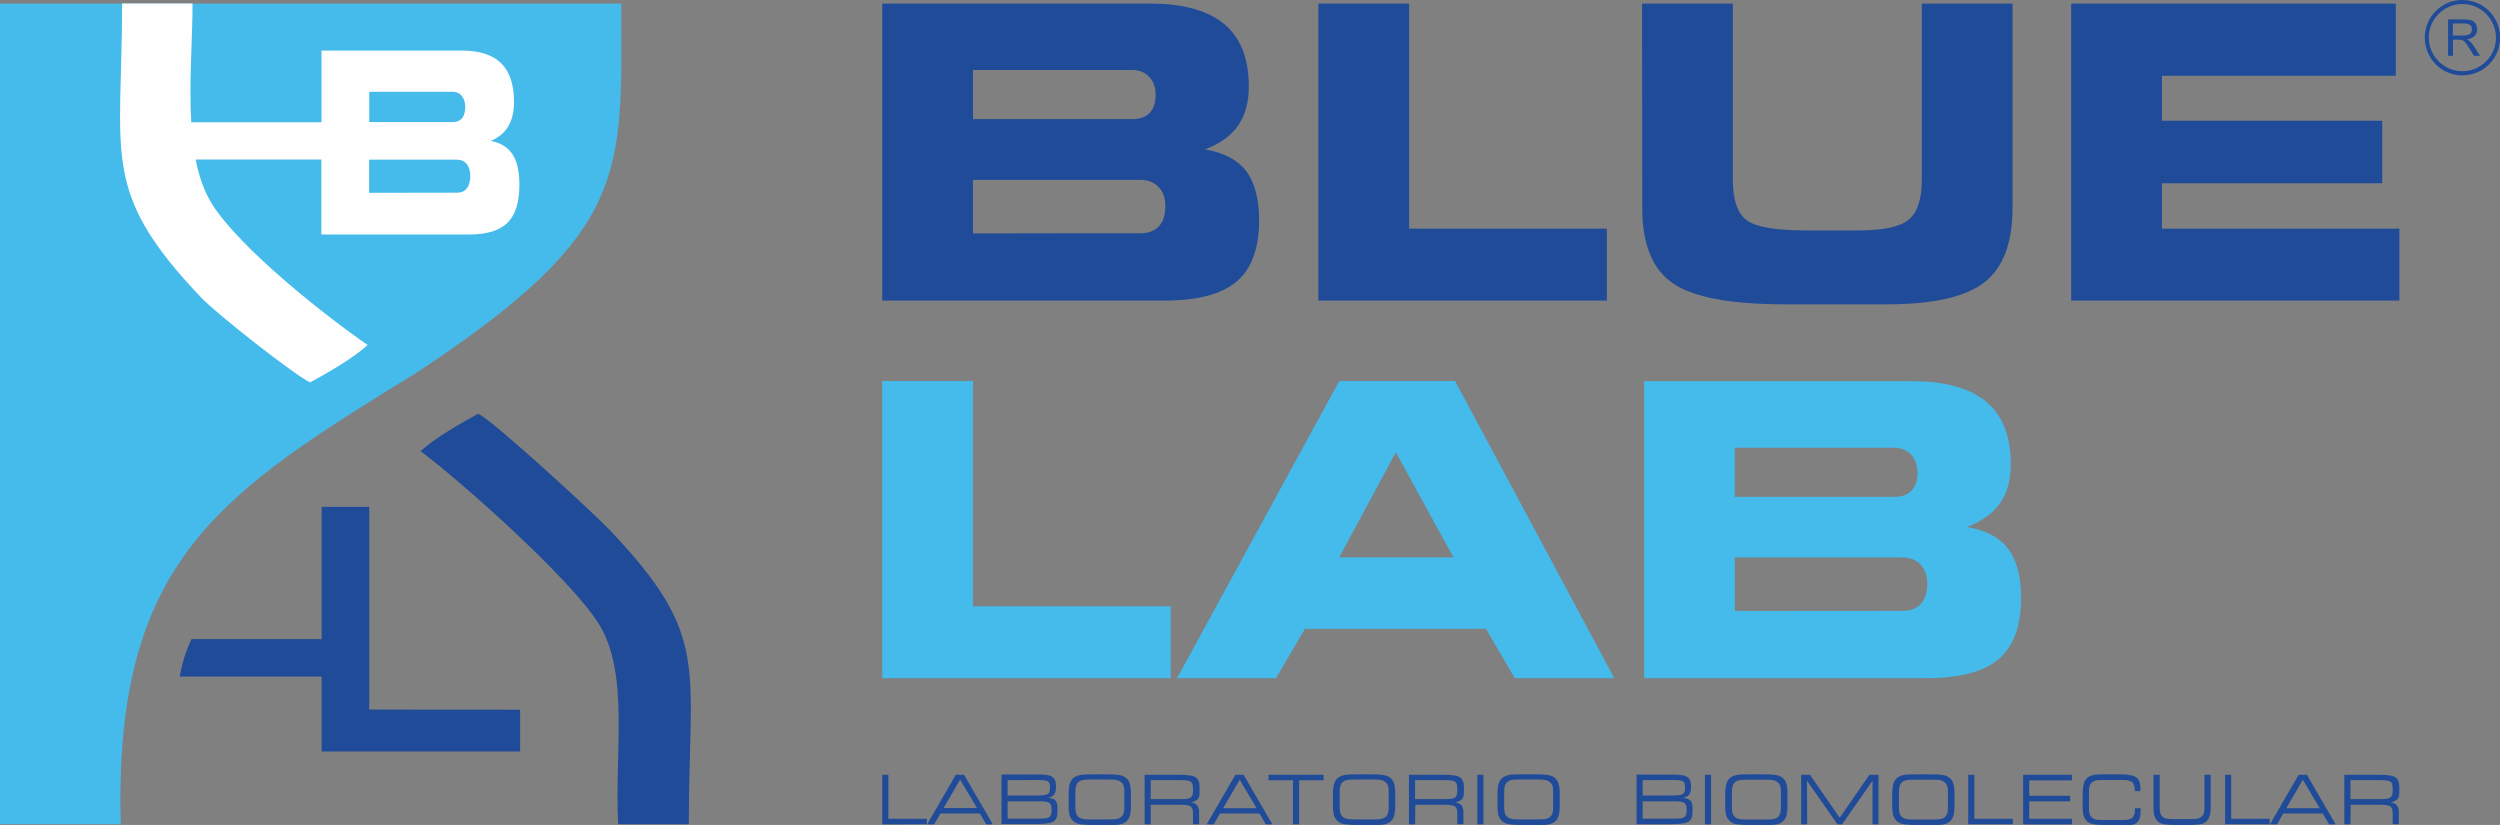 <?xml version="1.0" encoding="utf-8"?>
<!-- Generator: Adobe Illustrator 24.1.3, SVG Export Plug-In . SVG Version: 6.00 Build 0)  -->
<svg version="1.1" id="Capa_1" xmlns="http://www.w3.org/2000/svg" xmlns:xlink="http://www.w3.org/1999/xlink" x="0px" y="0px"
	 viewBox="0 0 1675 552.7" style="enable-background:new 0 0 1675 552.7;" xml:space="preserve">
<rect x="0" y="0" width="1675" height="552.7" fill="#808080" stroke="none"/>
<style type="text/css">
	.st0{fill-rule:evenodd;clip-rule:evenodd;fill:#1F4B99;}
	.st1{fill:#1F4B99;}
	.st2{fill-rule:evenodd;clip-rule:evenodd;fill:#45BBEC;}
	.st3{fill-rule:evenodd;clip-rule:evenodd;fill:#FEFEFE;}
	.st4{fill:#45BBEC;}
</style>
<g id="_1064418224">
	<path class="st0" d="M414.2,552.2h47.3c0-106.9,14.8-125.7-52.9-197c-10.4-11-77.7-73-88.2-78c-11.5,6.2-30.2,17.1-38.6,25.1
		C307.1,321,381.7,387,401,417.7C422.1,451,411.5,505.4,414.2,552.2z"/>
	<path class="st1" d="M591.1,552.3v-33.2h4.1v29.5H621v3.6C621,552.3,591.1,552.3,591.1,552.3z M632.2,541.4h22.4l-11.3-19.1
		L632.2,541.4z M621.2,552.3l19.2-33.2h5.5l19.3,33.2h-4.4l-4.3-7.3h-26.4l-4.2,7.3H621.2z M675.1,522.7V533H694
		c4.4,0,7.1-0.3,8.1-1c0.9-0.7,1.4-2,1.4-4.1c0-1.2-0.1-2.2-0.3-2.9c-0.2-0.7-0.6-1.1-1.1-1.5c-0.5-0.3-1.3-0.6-2.3-0.7
		c-1-0.1-2.7-0.2-5.2-0.2h-1C693.6,522.7,675.1,522.7,675.1,522.7z M702,534.5c2.3,0.2,4,0.7,5,1.7c1,1,1.5,2.6,1.5,4.7v3.5
		c0,2.9-1,5-2.8,6.1c-1.9,1.1-5.9,1.6-11.8,1.6H671v-33.2h23.7c2.9,0,5.1,0.1,6.6,0.3c1.4,0.2,2.6,0.6,3.4,1.1
		c1,0.6,1.8,1.5,2.2,2.5c0.4,1,0.6,2.5,0.6,4.5c0,2.3-0.4,3.9-1.2,4.9C705.5,533.4,704.1,534.1,702,534.5L702,534.5z M696.8,536.9
		h-21.7v11.6h21.7c3.2,0,5.3-0.3,6.3-1.1c1-0.7,1.5-2.2,1.5-4.4c0-2.6-0.5-4.3-1.4-5C702.2,537.3,700.1,536.9,696.8,536.9
		L696.8,536.9z M731.4,552.7c-3.6,0-6.2-0.2-7.9-0.5c-1.7-0.3-3.1-1-4.1-1.8c-1.2-1-2-2.2-2.6-3.7c-0.5-1.5-0.8-3.6-0.8-6.1v-9
		c0-2.8,0.3-5,0.8-6.6c0.5-1.6,1.4-2.9,2.5-3.9c1.1-0.8,2.5-1.4,4.2-1.8c1.7-0.4,4.3-0.5,7.8-0.5h11.1c3.5,0,6.1,0.2,7.8,0.5
		c1.7,0.4,3.1,0.9,4.2,1.8c1.1,0.9,2,2.2,2.5,3.8c0.5,1.6,0.8,3.7,0.8,6.3v9.3c0,2.6-0.3,4.7-0.8,6.3c-0.5,1.6-1.4,2.9-2.5,3.8
		c-1.1,0.8-2.4,1.4-4.1,1.8c-1.7,0.3-4.3,0.5-7.9,0.5L731.4,552.7L731.4,552.7z M744.4,522.3h-15c-2.1,0-3.8,0.2-4.9,0.6
		c-1.2,0.4-2.1,1-2.7,1.9c-0.5,0.6-0.8,1.4-1,2.2c-0.2,0.9-0.3,2.3-0.3,4.3v0.6v8.1c0,2,0.1,3.4,0.3,4.3c0.2,0.9,0.5,1.6,1,2.2
		c0.7,0.9,1.6,1.5,2.7,1.9c1.2,0.4,2.8,0.6,4.9,0.6h15c2.1,0,3.8-0.2,4.9-0.6c1.2-0.4,2.1-1,2.7-1.9c0.4-0.6,0.8-1.3,1-2.1
		c0.2-0.8,0.3-2.1,0.3-3.8v-1.1v-8.6c0-1.7-0.1-3-0.3-3.9c-0.2-0.8-0.5-1.5-1-2.1c-0.7-0.9-1.6-1.5-2.7-1.9
		C748.2,522.5,746.6,522.3,744.4,522.3z M791.9,522.7H771v12.7h20.9c3,0,4.9-0.4,5.9-1.1c1-0.7,1.5-2.2,1.5-4.5v-1.6
		c0-2.2-0.5-3.7-1.5-4.5C796.9,523.1,794.9,522.7,791.9,522.7z M771,552.3h-4.1v-33.2h23.7c5.3,0,8.8,0.6,10.5,1.7
		c1.7,1.1,2.6,3.2,2.6,6.2v4c0,2-0.4,3.6-1.3,4.5c-0.9,0.9-2.4,1.7-4.5,2.1c1.8,0.2,3.2,0.8,4.1,1.9c0.9,1.1,1.4,2.6,1.4,4.5v8.2
		h-4.1v-7.4c0-2.2-0.5-3.6-1.4-4.4c-0.9-0.8-3.1-1.2-6.6-1.2H771L771,552.3L771,552.3z M819.5,541.5h22.4l-11.3-19.1L819.5,541.5z
		 M808.5,552.3l19.2-33.2h5.5l19.3,33.2h-4.4l-4.3-7.3h-26.4l-4.2,7.3H808.5z M870.4,552.3h-4.1v-29.5h-16.4v-3.7h36.9v3.7h-16.4
		L870.4,552.3L870.4,552.3z M908.5,552.7c-3.6,0-6.2-0.2-7.9-0.5c-1.7-0.3-3.1-1-4.1-1.8c-1.2-1-2-2.2-2.6-3.7
		c-0.5-1.5-0.8-3.6-0.8-6.1v-9c0-2.8,0.3-5,0.8-6.6c0.5-1.6,1.4-2.9,2.5-3.9c1.1-0.8,2.5-1.4,4.2-1.8c1.7-0.4,4.3-0.5,7.8-0.5h11.1
		c3.5,0,6.1,0.2,7.8,0.5c1.7,0.4,3.1,0.9,4.2,1.8c1.1,0.9,2,2.2,2.5,3.8c0.5,1.6,0.8,3.7,0.8,6.3v9.3c0,2.6-0.3,4.7-0.8,6.3
		c-0.5,1.6-1.4,2.9-2.5,3.8c-1.1,0.8-2.4,1.4-4.1,1.8c-1.7,0.3-4.3,0.5-7.9,0.5L908.5,552.7L908.5,552.7z M921.5,522.3h-15
		c-2.1,0-3.8,0.2-4.9,0.6c-1.2,0.4-2.1,1-2.7,1.9c-0.5,0.6-0.8,1.4-1,2.2c-0.2,0.9-0.3,2.3-0.3,4.3v0.6v8.1c0,2,0.1,3.4,0.3,4.3
		c0.2,0.9,0.5,1.6,1,2.2c0.7,0.9,1.6,1.5,2.7,1.9c1.2,0.4,2.8,0.6,4.9,0.6h15c2.1,0,3.8-0.2,4.9-0.6c1.2-0.4,2.1-1,2.7-1.9
		c0.4-0.6,0.8-1.3,1-2.1c0.2-0.8,0.3-2.1,0.3-3.8v-1.1v-8.6c0-1.7-0.1-3-0.3-3.9c-0.2-0.8-0.5-1.5-1-2.1c-0.7-0.9-1.6-1.5-2.7-1.9
		C925.3,522.5,923.6,522.3,921.5,522.3z M969,522.7h-20.9v12.7H969c3,0,4.9-0.4,5.9-1.1c1-0.7,1.5-2.2,1.5-4.5v-1.6
		c0-2.2-0.5-3.7-1.5-4.5C973.9,523.1,972,522.7,969,522.7z M948.1,552.3H944v-33.2h23.7c5.3,0,8.8,0.6,10.5,1.7
		c1.7,1.1,2.6,3.2,2.6,6.2v4c0,2-0.4,3.6-1.3,4.5c-0.9,0.9-2.4,1.7-4.5,2.1c1.8,0.2,3.2,0.8,4.1,1.9c0.9,1.1,1.4,2.6,1.4,4.5v8.2
		h-4.1v-7.4c0-2.2-0.5-3.6-1.4-4.4c-0.9-0.8-3.1-1.2-6.6-1.2h-20.1L948.1,552.3L948.1,552.3z M993.9,552.3h-4.1v-33.2h4.1V552.3z
		 M1018.7,552.7c-3.6,0-6.2-0.2-7.9-0.5c-1.7-0.3-3.1-1-4.1-1.8c-1.2-1-2-2.2-2.6-3.7c-0.5-1.5-0.8-3.6-0.8-6.1v-9
		c0-2.8,0.3-5,0.8-6.6c0.5-1.6,1.4-2.9,2.5-3.9c1.1-0.8,2.5-1.4,4.2-1.8c1.7-0.4,4.3-0.5,7.8-0.5h11.1c3.5,0,6.1,0.2,7.8,0.5
		c1.7,0.4,3.1,0.9,4.2,1.8c1.1,0.9,2,2.2,2.5,3.8c0.5,1.6,0.8,3.7,0.8,6.3v9.3c0,2.6-0.3,4.7-0.8,6.3c-0.5,1.6-1.4,2.9-2.5,3.8
		c-1.1,0.8-2.4,1.4-4.1,1.8c-1.7,0.3-4.3,0.5-7.9,0.5L1018.7,552.7L1018.7,552.7z M1031.7,522.3h-15c-2.1,0-3.8,0.2-4.9,0.6
		c-1.2,0.4-2.1,1-2.7,1.9c-0.5,0.6-0.8,1.4-1,2.2c-0.2,0.9-0.3,2.3-0.3,4.3v0.6v8.1c0,2,0.1,3.4,0.3,4.3c0.2,0.9,0.5,1.6,1,2.2
		c0.7,0.9,1.6,1.5,2.7,1.9c1.2,0.4,2.8,0.6,4.9,0.6h15c2.1,0,3.8-0.2,4.9-0.6c1.2-0.4,2.1-1,2.7-1.9c0.4-0.6,0.8-1.3,1-2.1
		c0.2-0.8,0.3-2.1,0.3-3.8v-1.1v-8.6c0-1.7-0.1-3-0.3-3.9c-0.2-0.8-0.5-1.5-1-2.1c-0.7-0.9-1.6-1.5-2.7-1.9
		C1035.5,522.5,1033.9,522.3,1031.7,522.3z M1100.6,522.7V533h18.9c4.4,0,7.1-0.3,8.1-1c0.9-0.7,1.4-2,1.4-4.1
		c0-1.2-0.1-2.2-0.3-2.9c-0.2-0.7-0.6-1.1-1.1-1.5c-0.5-0.3-1.3-0.6-2.3-0.7c-1-0.1-2.7-0.2-5.2-0.2h-1
		C1119.1,522.7,1100.6,522.7,1100.6,522.7z M1127.5,534.6c2.3,0.2,4,0.7,5,1.7c1,1,1.5,2.6,1.5,4.7v3.5c0,2.9-1,5-2.8,6.1
		c-1.9,1.1-5.9,1.6-11.8,1.6h-22.9v-33.2h23.7c2.9,0,5.1,0.1,6.6,0.3c1.4,0.2,2.6,0.6,3.4,1.1c1,0.6,1.8,1.5,2.2,2.5
		c0.4,1,0.6,2.5,0.6,4.5c0,2.3-0.4,3.9-1.2,4.9C1131,533.4,1129.6,534.1,1127.5,534.6L1127.5,534.6z M1122.3,536.9h-21.7v11.6h21.7
		c3.2,0,5.3-0.3,6.3-1.1c1-0.7,1.5-2.2,1.5-4.4c0-2.6-0.5-4.3-1.4-5C1127.7,537.3,1125.6,536.9,1122.3,536.9L1122.3,536.9z
		 M1146.4,552.3h-4.1v-33.2h4.1V552.3z M1171.3,552.7c-3.6,0-6.2-0.2-7.9-0.5c-1.7-0.3-3.1-1-4.1-1.8c-1.2-1-2-2.2-2.6-3.7
		c-0.5-1.5-0.8-3.6-0.8-6.1v-9c0-2.8,0.3-5,0.8-6.6c0.5-1.6,1.4-2.9,2.5-3.9c1.1-0.8,2.5-1.4,4.2-1.8c1.7-0.4,4.3-0.5,7.8-0.5h11.1
		c3.5,0,6.1,0.2,7.8,0.5c1.7,0.4,3.1,0.9,4.2,1.8c1.1,0.9,2,2.2,2.5,3.8c0.5,1.6,0.8,3.7,0.8,6.3v9.3c0,2.6-0.3,4.7-0.8,6.3
		c-0.5,1.6-1.4,2.9-2.5,3.8c-1.1,0.8-2.4,1.4-4.1,1.8c-1.7,0.3-4.3,0.5-7.9,0.5L1171.3,552.7L1171.3,552.7z M1184.3,522.4h-15
		c-2.1,0-3.8,0.2-4.9,0.6c-1.2,0.4-2.1,1-2.7,1.9c-0.5,0.6-0.8,1.4-1,2.2c-0.2,0.9-0.3,2.3-0.3,4.3v0.6v8.1c0,2,0.1,3.4,0.3,4.3
		c0.2,0.9,0.5,1.6,1,2.2c0.7,0.9,1.6,1.5,2.7,1.9c1.2,0.4,2.8,0.6,4.9,0.6h15c2.1,0,3.8-0.2,4.9-0.6c1.2-0.4,2.1-1,2.7-1.9
		c0.4-0.6,0.8-1.3,1-2.1c0.2-0.8,0.3-2.1,0.3-3.8v-1.1v-8.6c0-1.7-0.1-3-0.3-3.9c-0.2-0.8-0.5-1.5-1-2.1c-0.7-0.9-1.6-1.5-2.7-1.9
		C1188.1,522.5,1186.4,522.4,1184.3,522.4z M1210.8,552.3h-4v-33.2h5.9l19.9,28.8l19.9-28.8h6.1v33.2h-4v-29.2l-20.4,29.2h-3.1
		l-20.4-29.2L1210.8,552.3L1210.8,552.3z M1283.2,552.7c-3.6,0-6.2-0.2-7.9-0.5c-1.7-0.3-3.1-1-4.1-1.8c-1.2-1-2-2.2-2.6-3.7
		c-0.5-1.5-0.8-3.6-0.8-6.1v-9c0-2.8,0.3-5,0.8-6.6c0.5-1.6,1.4-2.9,2.5-3.9c1.1-0.8,2.5-1.4,4.2-1.8c1.7-0.4,4.3-0.5,7.8-0.5h11.1
		c3.5,0,6.1,0.2,7.8,0.5c1.7,0.4,3.1,0.9,4.2,1.8c1.1,0.9,2,2.2,2.5,3.8c0.5,1.6,0.8,3.7,0.8,6.3v9.3c0,2.6-0.3,4.7-0.8,6.3
		c-0.5,1.6-1.4,2.9-2.5,3.8c-1.1,0.8-2.4,1.4-4.1,1.8c-1.7,0.3-4.3,0.5-7.9,0.5L1283.2,552.7L1283.2,552.7z M1296.2,522.4h-15
		c-2.1,0-3.8,0.2-4.9,0.6c-1.2,0.4-2.1,1-2.7,1.9c-0.5,0.6-0.8,1.4-1,2.2c-0.2,0.9-0.3,2.3-0.3,4.3v0.6v8.1c0,2,0.1,3.4,0.3,4.3
		c0.2,0.9,0.5,1.6,1,2.2c0.7,0.9,1.6,1.5,2.7,1.9c1.2,0.4,2.8,0.6,4.9,0.6h15c2.1,0,3.8-0.2,4.9-0.6c1.2-0.4,2.1-1,2.7-1.9
		c0.4-0.6,0.8-1.3,1-2.1c0.2-0.8,0.3-2.1,0.3-3.8v-1.1v-8.6c0-1.7-0.1-3-0.3-3.9c-0.2-0.8-0.5-1.5-1-2.1c-0.7-0.9-1.6-1.5-2.7-1.9
		C1300,522.5,1298.4,522.4,1296.2,522.4z M1318.7,552.3v-33.2h4.1v29.5h25.8v3.6H1318.7z M1355.5,552.3v-33.2h32.7v3.7h-28.6v10.4
		h27.4v3.7h-27.4v11.7h28.6v3.7L1355.5,552.3L1355.5,552.3z M1409.7,552.7c-3.4,0-5.9-0.2-7.4-0.5c-1.6-0.3-2.8-1-3.8-1.8
		c-1.1-0.9-1.9-2.2-2.4-3.7c-0.5-1.5-0.7-3.6-0.7-6.1v-9c0-2.8,0.3-5,0.7-6.6c0.5-1.6,1.3-2.9,2.4-3.9c1-0.8,2.3-1.4,3.9-1.8
		s4-0.5,7.3-0.5h10.5c5.4,0,9.1,0.7,11,2c1.9,1.3,2.9,3.8,2.9,7.4c0,0.5,0,0.8,0,1.1c0,0.3,0,0.5,0,0.7h-3.8v-0.5
		c0-2.6-0.6-4.4-1.7-5.4c-1.1-1-3.1-1.5-6-1.5H1408c-2,0-3.5,0.2-4.6,0.6c-1.1,0.4-1.9,1-2.6,1.9c-0.4,0.6-0.7,1.3-0.9,2.2
		c-0.2,0.8-0.3,2.3-0.3,4.3v0.6v8.2c0,2,0.1,3.4,0.3,4.3c0.2,0.8,0.5,1.6,0.9,2.2c0.6,0.9,1.5,1.5,2.6,1.9c1.1,0.4,2.6,0.6,4.6,0.6
		h14.3c3.1,0,5.3-0.5,6.4-1.5c1.1-1,1.7-2.8,1.7-5.5v-0.9h3.8c0,0.2,0,0.5,0,0.9c0,0.4,0,0.6,0,0.8c0,2.1-0.2,3.7-0.6,5
		c-0.4,1.2-1.1,2.3-2,3c-0.9,0.8-2.1,1.3-3.7,1.6c-1.6,0.3-4.2,0.5-7.8,0.5L1409.7,552.7L1409.7,552.7z M1456.9,552.7
		c-3.3,0-5.7-0.2-7.2-0.5c-1.6-0.3-2.8-0.9-3.8-1.8c-1.1-0.9-1.9-2.1-2.4-3.7c-0.5-1.5-0.7-3.6-0.7-6.1v-21.5h4.2v21.5
		c0,1.8,0.1,3,0.3,3.8c0.2,0.8,0.5,1.5,0.9,2c0.6,0.9,1.4,1.5,2.5,1.8c1.1,0.4,2.6,0.6,4.5,0.6h13.6c1.9,0,3.4-0.2,4.5-0.6
		c1.1-0.4,1.9-1,2.5-1.8c0.4-0.6,0.7-1.3,0.9-2c0.2-0.8,0.3-2.1,0.3-3.8v-1.1v-20.4h4.2v21.3c0,2.5-0.2,4.6-0.7,6.2
		c-0.5,1.6-1.3,2.9-2.3,3.8c-0.9,0.9-2.2,1.4-3.8,1.8c-1.6,0.3-4,0.5-7.3,0.5H1456.9L1456.9,552.7z M1490.8,552.3v-33.2h4.1v29.5
		h25.8v3.6H1490.8z M1531.8,541.5h22.4l-11.3-19.1L1531.8,541.5z M1520.9,552.3l19.2-33.2h5.5l19.3,33.2h-4.4l-4.3-7.3h-26.4
		l-4.2,7.3C1525.6,552.3,1520.9,552.3,1520.9,552.3z M1595.7,522.7h-20.9v12.7h20.9c3,0,4.9-0.4,5.9-1.1c1-0.7,1.5-2.2,1.5-4.5v-1.6
		c0-2.2-0.5-3.7-1.5-4.5C1600.6,523.1,1598.6,522.7,1595.7,522.7z M1574.8,552.3h-4.1v-33.2h23.7c5.3,0,8.8,0.6,10.5,1.7
		c1.7,1.1,2.6,3.2,2.6,6.2v4c0,2-0.4,3.6-1.3,4.5c-0.9,0.9-2.4,1.7-4.5,2.1c1.8,0.2,3.2,0.8,4.1,1.9c0.9,1.1,1.4,2.6,1.4,4.5v8.2
		h-4.1v-7.4c0-2.2-0.5-3.6-1.4-4.4c-0.9-0.8-3.1-1.2-6.6-1.2h-20.1L1574.8,552.3L1574.8,552.3z"/>
	<path class="st2" d="M0,552.2h80.9C76,373.8,149.2,329.8,280.6,248.7C421.8,155.2,416.7,117.5,416.2,2.4H0V552.2L0,552.2z"/>
	<path class="st3" d="M306.3,129.1c2.8,0,5-1,6.5-2.9c1.5-2,2.3-4.8,2.3-8.4c0-3.3-0.8-5.9-2.4-7.9c-1.6-2-3.7-2.9-6.4-2.9h-59v22.2
		L306.3,129.1L306.3,129.1z M129,2.3H81.8c0,103.2-14.8,125.7,52.9,197c10.4,11,62.6,52,73.1,56.9c11.5-6.2,30.2-17.1,38.5-25.1
		c-25.9-17.7-84.7-63.6-104.1-94.2c-5.4-8.5-8.9-18.8-11.1-30h84.2v26.5v23.7h99.2c11.8,0,20.3-2.7,25.6-7.9
		c5.3-5.3,7.9-13.8,7.9-25.4c0-8.9-1.5-15.7-4.6-20.4c-3.1-4.7-7.9-7.7-14.5-9c5.3-2.3,9.2-5.6,11.7-9.9c2.5-4.2,3.8-9.6,3.8-16.2
		c0-11.6-2.9-20.2-8.6-25.9c-5.8-5.7-14.5-8.5-26.2-8.5h-94.2v48h-87.2v1.3C126.5,55.8,129,26.2,129,2.3z M303.5,81.8
		c2.7,0,4.7-0.9,6.1-2.6c1.4-1.8,2.1-4.3,2.1-7.6c0-3-0.8-5.5-2.3-7.3c-1.5-1.9-3.5-2.8-5.9-2.8h-56.1v20.3L303.5,81.8L303.5,81.8z"
		/>
	<path class="st0" d="M348.5,475.5v28h-133v-23.7v-26.5h-95.1c1.5-8.5,4-16.9,7.9-25.1h87.2v-88.6h31.9v68.2v20.3v25.1v22.2
		C269.2,475.5,326.6,475.5,348.5,475.5L348.5,475.5z"/>
	<path class="st1" d="M764.1,156.3c5.4,0,9.5-1.6,12.4-4.7c2.9-3.2,4.3-7.7,4.3-13.6c0-5.3-1.5-9.6-4.6-12.8
		c-3-3.1-7.1-4.7-12.2-4.7H651.9v35.9C651.9,156.3,764.1,156.3,764.1,156.3z M758.7,79.8c5.1,0,9-1.4,11.6-4.2c2.7-2.8,4-6.9,4-12.2
		c0-4.9-1.5-8.9-4.3-11.9c-2.9-3.1-6.7-4.6-11.3-4.6H651.9v32.9L758.7,79.8L758.7,79.8z M779.8,201.4H591.1V2.4h179.3
		c22.3,0,38.9,4.6,49.9,13.8c11,9.2,16.4,23.1,16.4,41.8c0,10.6-2.4,19.3-7.2,26.2c-4.7,6.8-12.2,12.1-22.2,15.9
		c12.5,2.1,21.8,6.9,27.6,14.5c5.8,7.7,8.7,18.6,8.7,33c0,18.8-5,32.5-15.1,41.1C818.4,197.2,802.2,201.4,779.8,201.4L779.8,201.4z
		 M944.1,153.2h132.5v48.2H883.3V2.4h60.8C944.1,2.4,944.1,153.2,944.1,153.2z M1100.2,2.4h60.8v118c0,13.5,3.1,22.5,9.2,27.1
		c6.1,4.6,19.4,6.9,39.9,6.9h34.5c17.1,0,28.5-2.4,34.3-7.3c5.8-4.8,8.7-13.7,8.7-26.7V2.4h60.8v136.9c0,23.5-6.3,40.1-18.9,49.9
		c-12.6,9.8-34.4,14.7-65.5,14.7h-67.9c-36.5,0-61.6-4.7-75.3-14.1c-13.7-9.4-20.5-26.2-20.5-50.6L1100.2,2.4L1100.2,2.4z
		 M1605.2,50.8h-156.7v30.1h147.6v41.9h-147.6v30.4h159.1v48.2h-219.9V2.4h217.5L1605.2,50.8L1605.2,50.8z"/>
	<path class="st4" d="M651.9,406.2h132.5v48.2H591.1V255.3h60.8L651.9,406.2L651.9,406.2z M897.3,373.4h76.5L935.2,303
		C935.2,303,897.3,373.4,897.3,373.4z M854.9,454.4h-66.3l108.7-199.1h77.6l106.7,199.1h-66.7l-19.3-33.1H874.3
		C874.3,421.3,854.9,454.4,854.9,454.4z M1274.6,409.3c5.4,0,9.5-1.6,12.4-4.7c2.9-3.2,4.3-7.7,4.3-13.6c0-5.3-1.5-9.6-4.6-12.8
		c-3-3.1-7.1-4.7-12.2-4.7h-112.2v35.9C1162.4,409.3,1274.6,409.3,1274.6,409.3z M1269.1,332.9c5.1,0,9-1.4,11.6-4.2
		c2.7-2.8,4-6.9,4-12.2c0-4.9-1.5-8.9-4.3-11.9c-2.9-3.1-6.7-4.6-11.3-4.6h-106.8v32.9L1269.1,332.9L1269.1,332.9z M1290.3,454.4
		h-188.7V255.4h179.3c22.3,0,38.9,4.6,49.9,13.8c11,9.2,16.4,23.1,16.4,41.8c0,10.6-2.4,19.3-7.2,26.2c-4.8,6.8-12.2,12.1-22.2,15.9
		c12.6,2.1,21.8,6.9,27.6,14.5c5.8,7.7,8.7,18.6,8.7,33c0,18.8-5,32.5-15.1,41.1C1328.9,450.2,1312.7,454.4,1290.3,454.4
		L1290.3,454.4z"/>
	<g>
		<path class="st1" d="M1640.2,37.4V13h10.8c2.2,0,3.8,0.2,5,0.7c1.1,0.4,2,1.2,2.7,2.3c0.7,1.1,1,2.3,1,3.7c0,1.7-0.6,3.2-1.7,4.4
			c-1.1,1.2-2.8,1.9-5.2,2.3c0.9,0.4,1.5,0.8,1.9,1.2c0.9,0.9,1.8,1.9,2.7,3.2l4.2,6.6h-4l-3.2-5.1c-0.9-1.5-1.7-2.6-2.3-3.4
			c-0.6-0.8-1.2-1.3-1.6-1.6c-0.5-0.3-1-0.5-1.5-0.6c-0.4-0.1-1-0.1-1.8-0.1h-3.7v10.8L1640.2,37.4L1640.2,37.4z M1643.4,23.8h6.9
			c1.5,0,2.6-0.2,3.4-0.5c0.8-0.3,1.5-0.8,1.9-1.5c0.4-0.7,0.6-1.4,0.6-2.2c0-1.2-0.4-2.1-1.2-2.8c-0.8-0.7-2.2-1.1-3.9-1.1h-7.7
			L1643.4,23.8L1643.4,23.8z"/>
		<path class="st1" d="M1649.8,0c7,0,13.3,2.8,17.9,7.4c4.6,4.6,7.4,10.9,7.4,17.8c0,7-2.8,13.3-7.4,17.9
			c-4.6,4.6-10.9,7.4-17.9,7.4c-7,0-13.3-2.8-17.8-7.4c-4.6-4.6-7.4-10.9-7.4-17.9s2.8-13.3,7.4-17.8C1636.5,2.8,1642.8,0,1649.8,0z
			 M1665.7,9.3c-4.1-4.1-9.7-6.6-15.9-6.6c-6.2,0-11.8,2.5-15.9,6.6c-4.1,4.1-6.6,9.7-6.6,15.9c0,6.2,2.5,11.8,6.6,15.9
			c4.1,4.1,9.7,6.6,15.9,6.6c6.2,0,11.8-2.5,15.9-6.6c4.1-4.1,6.6-9.7,6.6-15.9C1672.3,19,1669.7,13.4,1665.7,9.3z"/>
	</g>
</g>
</svg>
